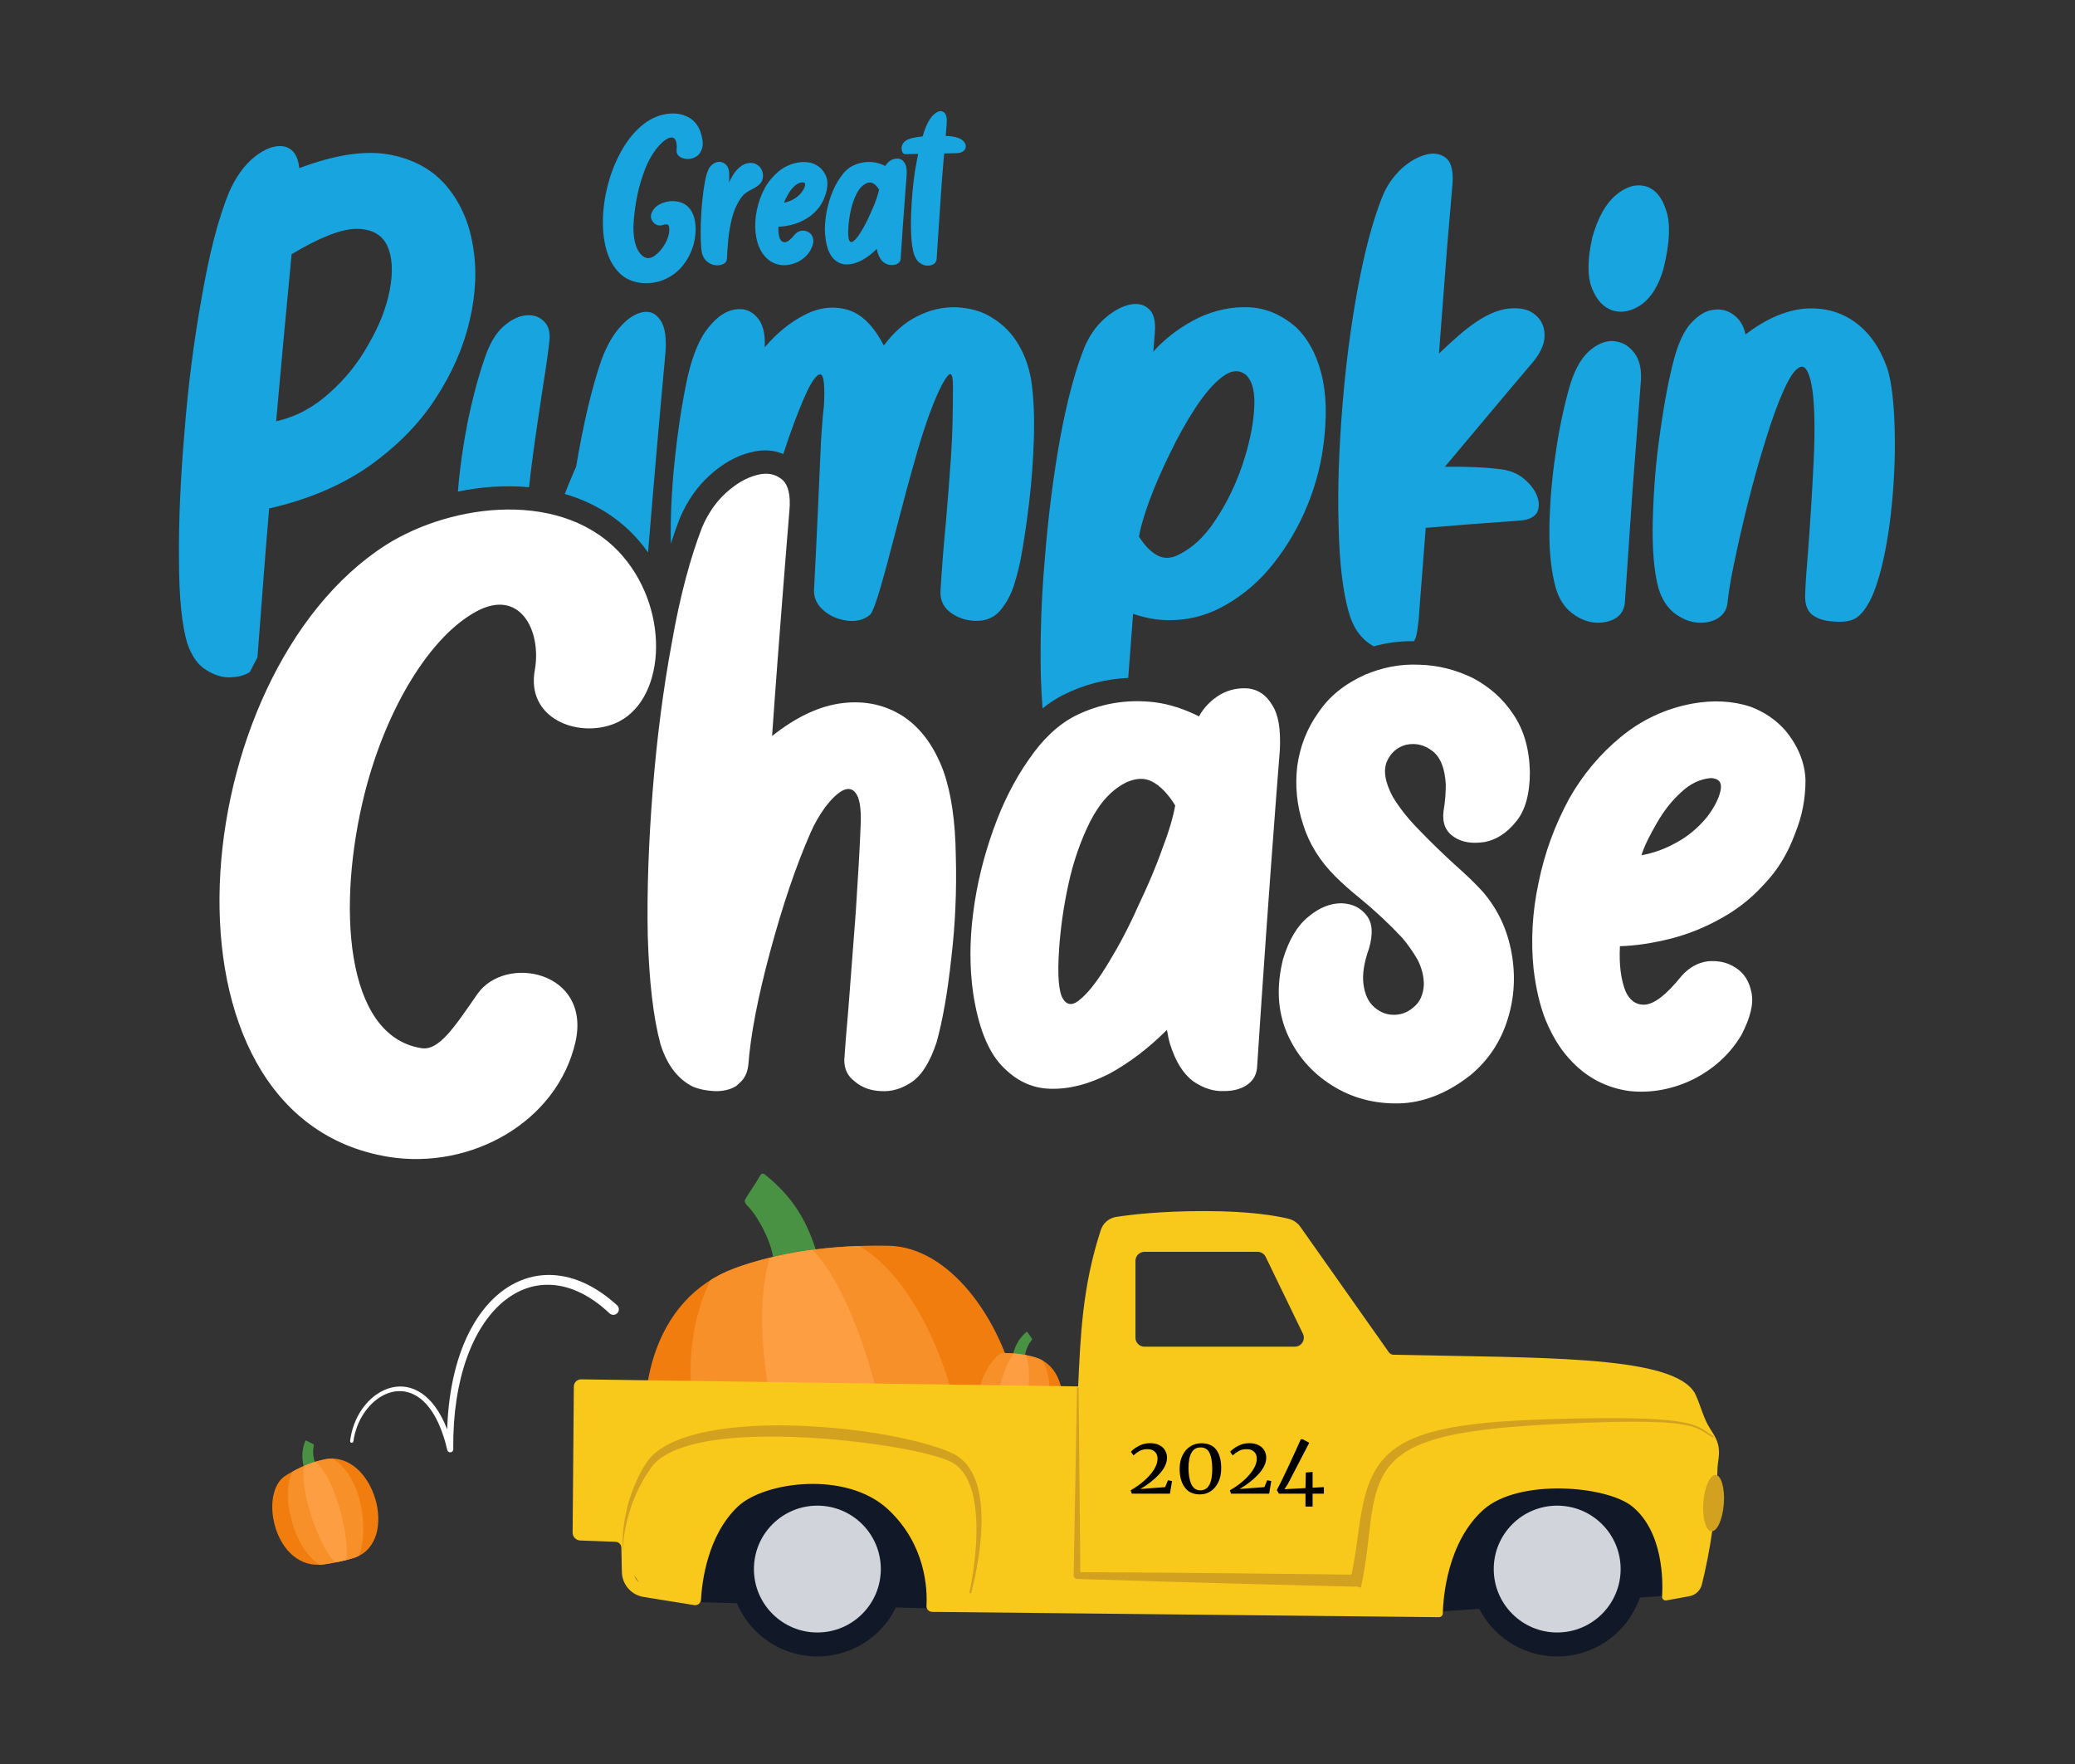 <?xml version="1.0" encoding="utf-8"?>
<svg xmlns="http://www.w3.org/2000/svg" xmlns:serif="http://www.serif.com/" xmlns:xlink="http://www.w3.org/1999/xlink" width="100%" height="100%" viewBox="0 0 2000 1700" version="1.1" style="fill-rule:evenodd;clip-rule:evenodd;stroke-linejoin:round;stroke-miterlimit:1.5;">
    <rect x="0" y="0" width="2000" height="1700" fill="#333333" stroke="none"/>
    <g transform="matrix(1,0,0,1,-2500,0)">
        <g id="gpc-logo-reversed" transform="matrix(1,0,0,1.133,2500,0)">
            <rect x="0" y="0" width="2000" height="1500" style="fill:none;"/>
            <g id="Truck" transform="matrix(1.445,0,0,1.445,-351.801,-340.272)">
                <g id="Pumpkin" transform="matrix(0.619,-0.167,0.189,0.546,343.385,865.445)">
                    <clipPath id="_clip1">
                        <path d="M1018.64,335.548L900.641,722.375L137.574,489.602L255.576,102.775L1018.64,335.548Z"/>
                    </clipPath>
                    <g clip-path="url(#_clip1)">
                        <g transform="matrix(0.975,-0.224,0.224,0.975,-118.234,213.163)">
                            <g id="Stem">
                                <path d="M662.889,331.125C664,320 622.231,339.221 614.031,319.108C629.034,310.686 631.681,265.033 626.745,247.443C625.022,241.302 627.485,240.678 630.051,239.202C634.748,236.5 646.287,231.196 652.367,227.379C657.302,224.281 657.98,227.27 659.397,231.059C670.841,261.665 673.374,290.622 662.889,331.125Z" style="fill:rgb(73,145,67);"/>
                            </g>
                        </g>
                        <g id="Main-Part" transform="matrix(1,0,0,1,50.945,60.207)">
                            <g transform="matrix(1,0,0,1,-120.462,-4)">
                                <path d="M563.99,696C387.563,675.66 404.234,325.543 586.569,315.395C631.254,312.908 687.063,320.585 745.219,339.761C860.987,377.932 868.366,675.945 683.68,694C657.804,696.53 595.39,699.62 563.99,696Z" style="fill:rgb(242,125,15);"/>
                            </g>
                            <g>
                                <clipPath id="_clip2">
                                    <path d="M443.529,692C267.101,671.66 283.772,321.543 466.108,311.395C510.792,308.908 566.602,316.585 624.757,335.761C740.525,373.932 747.904,671.945 563.218,690C537.342,692.53 474.928,695.62 443.529,692Z"/>
                                </clipPath>
                                <g clip-path="url(#_clip2)">
                                    <path d="M434,693.653C384.207,641.315 337.038,428.283 436,318.552C545.302,197.357 504,310.941 504,310.941L499.304,753C499.304,753 484.146,746.362 434,693.653Z" style="fill:rgb(248,144,41);"/>
                                    <g transform="matrix(1.275,0,-2.22045e-16,1,-137.27,2.27374e-13)">
                                        <path d="M557,693.653C494.11,764.322 499.304,749 499.304,749L526,292C526,292 550.278,296.675 572.218,324C628.443,394.026 625.525,616.651 557,693.653Z" style="fill:rgb(248,144,41);"/>
                                    </g>
                                    <path d="M480,693.653C454.285,657.318 435.92,413.331 504,310.941C565.125,219.01 529.893,310.941 529.893,310.941C529.893,310.941 527.887,284.315 544.832,311.235C591.782,385.821 565.239,635.885 517.519,697.024C475.757,750.532 494.809,714.578 480,693.653Z" style="fill:rgb(252,158,65);"/>
                                </g>
                            </g>
                        </g>
                    </g>
                </g>
                <g id="Pumpkin1" transform="matrix(-0.174,0.037,0.042,0.154,534.932,1018.09)">
                    <g transform="matrix(0.975,-0.224,0.224,0.975,-118.234,213.163)">
                        <g id="Stem1">
                            <path d="M662.889,331.125C664,320 622.231,339.221 614.031,319.108C629.034,310.686 631.681,265.033 626.745,247.443C625.022,241.302 627.485,240.678 630.051,239.202C634.748,236.5 646.287,231.196 652.367,227.379C657.302,224.281 657.98,227.27 659.397,231.059C670.841,261.665 673.374,290.622 662.889,331.125Z" style="fill:rgb(73,145,67);"/>
                        </g>
                    </g>
                    <g id="Main-Part1" transform="matrix(1,0,0,1,50.945,60.207)">
                        <g transform="matrix(1,0,0,1,-120.462,-4)">
                            <path d="M563.99,696C387.563,675.66 404.234,325.543 586.569,315.395C631.254,312.908 687.063,320.585 745.219,339.761C860.987,377.932 868.366,675.945 683.68,694C657.804,696.53 595.39,699.62 563.99,696Z" style="fill:rgb(242,125,15);"/>
                        </g>
                        <g>
                            <clipPath id="_clip3">
                                <path d="M443.529,692C267.101,671.66 283.772,321.543 466.108,311.395C510.792,308.908 566.602,316.585 624.757,335.761C740.525,373.932 747.904,671.945 563.218,690C537.342,692.53 474.928,695.62 443.529,692Z"/>
                            </clipPath>
                            <g clip-path="url(#_clip3)">
                                <path d="M434,693.653C384.207,641.315 337.038,428.283 436,318.552C545.302,197.357 504,310.941 504,310.941L499.304,753C499.304,753 484.146,746.362 434,693.653Z" style="fill:rgb(248,144,41);"/>
                                <g transform="matrix(1.275,0,-2.22045e-16,1,-137.27,2.27374e-13)">
                                    <path d="M557,693.653C494.11,764.322 499.304,749 499.304,749L526,292C526,292 550.278,296.675 572.218,324C628.443,394.026 625.525,616.651 557,693.653Z" style="fill:rgb(248,144,41);"/>
                                </g>
                                <path d="M480,693.653C454.285,657.318 435.92,413.331 504,310.941C565.125,219.01 529.893,310.941 529.893,310.941C529.893,310.941 527.887,284.315 544.832,311.235C591.782,385.821 565.239,635.885 517.519,697.024C475.757,750.532 494.809,714.578 480,693.653Z" style="fill:rgb(252,158,65);"/>
                            </g>
                        </g>
                    </g>
                </g>
                <g id="Pumpkin2" transform="matrix(-0.173,-0.039,-0.044,0.153,1040.12,997.908)">
                    <g transform="matrix(0.975,-0.224,0.224,0.975,-118.234,213.163)">
                        <g id="Stem2">
                            <path d="M662.889,331.125C664,320 622.231,339.221 614.031,319.108C629.034,310.686 631.681,265.033 626.745,247.443C625.022,241.302 627.485,240.678 630.051,239.202C634.748,236.5 646.287,231.196 652.367,227.379C657.302,224.281 657.98,227.27 659.397,231.059C670.841,261.665 673.374,290.622 662.889,331.125Z" style="fill:rgb(73,145,67);"/>
                        </g>
                    </g>
                    <g id="Main-Part2" transform="matrix(1,0,0,1,50.945,60.207)">
                        <g transform="matrix(1,0,0,1,-120.462,-4)">
                            <path d="M563.99,696C387.563,675.66 404.234,325.543 586.569,315.395C631.254,312.908 687.063,320.585 745.219,339.761C860.987,377.932 868.366,675.945 683.68,694C657.804,696.53 595.39,699.62 563.99,696Z" style="fill:rgb(242,125,15);"/>
                        </g>
                        <g>
                            <clipPath id="_clip4">
                                <path d="M443.529,692C267.101,671.66 283.772,321.543 466.108,311.395C510.792,308.908 566.602,316.585 624.757,335.761C740.525,373.932 747.904,671.945 563.218,690C537.342,692.53 474.928,695.62 443.529,692Z"/>
                            </clipPath>
                            <g clip-path="url(#_clip4)">
                                <path d="M434,693.653C384.207,641.315 337.038,428.283 436,318.552C545.302,197.357 504,310.941 504,310.941L499.304,753C499.304,753 484.146,746.362 434,693.653Z" style="fill:rgb(248,144,41);"/>
                                <g transform="matrix(1.275,0,-2.22045e-16,1,-137.27,2.27374e-13)">
                                    <path d="M557,693.653C494.11,764.322 499.304,749 499.304,749L526,292C526,292 550.278,296.675 572.218,324C628.443,394.026 625.525,616.651 557,693.653Z" style="fill:rgb(248,144,41);"/>
                                </g>
                                <path d="M480,693.653C454.285,657.318 435.92,413.331 504,310.941C565.125,219.01 529.893,310.941 529.893,310.941C529.893,310.941 527.887,284.315 544.832,311.235C591.782,385.821 565.239,635.885 517.519,697.024C475.757,750.532 494.809,714.578 480,693.653Z" style="fill:rgb(252,158,65);"/>
                            </g>
                        </g>
                    </g>
                </g>
                <g id="Wheel-Wells" transform="matrix(-1,0,0,1,2007.55,6.944)">
                    <g transform="matrix(1,0,0,0.882,0,-44.187)">
                        <path d="M1139.76,1382.76L1306.93,1378.26L1289.33,1291.77L1176.1,1284.26L1133.48,1306.08L1139.76,1382.76Z" style="fill:rgb(17,24,39);"/>
                    </g>
                    <g transform="matrix(1,0,0,0.882,0,-44.187)">
                        <path d="M647.284,1373.81L806.577,1384.94L824.936,1326.44L740.729,1275.22L662.245,1285.73L647.284,1373.81Z" style="fill:rgb(17,24,39);"/>
                    </g>
                </g>
                <g id="Wheels" transform="matrix(-1,0,0,1,2007.55,6.944)">
                    <g transform="matrix(1,0,0,0.882,0,-44.187)">
                        <circle cx="725.402" cy="1356.4" r="50.323" style="fill:rgb(209,213,219);stroke:rgb(17,24,39);stroke-width:16px;"/>
                    </g>
                    <g transform="matrix(1,0,0,0.882,493.478,-44.187)">
                        <circle cx="725.402" cy="1356.4" r="50.323" style="fill:rgb(209,213,219);stroke:rgb(17,24,39);stroke-width:16px;"/>
                    </g>
                </g>
                <g id="Body" transform="matrix(-1,0,0,0.882,2007.55,-37.243)">
                    <path d="M641.021,1233.51L676.006,1225.28L738.779,1219.67L804.438,1216.63L841.144,1214.99C842.196,1214.94 843.172,1214.43 843.808,1213.59L864.996,1185.66C865.058,1185.58 865.117,1185.49 865.172,1185.4L900.541,1129.17L913.644,1124.76L957.745,1121.03L1008,1124.25L1024.42,1127.69L1029.72,1144.15L1038.67,1195.64L1041.76,1234.62C1041.9,1236.47 1043.45,1237.89 1045.3,1237.88L1375.6,1236.44C1375.6,1236.44 1378.53,1332.92 1378.53,1332.92L1350.88,1334.98C1349.22,1335.11 1347.87,1336.37 1347.63,1338.02L1345.34,1354.19L1334.83,1370.03L1302.69,1374.93L1298.08,1349.89L1289.91,1327.24C1289.78,1326.8 1289.57,1326.4 1289.29,1326.04L1275.01,1307.93C1274.83,1307.69 1264.47,1302.08 1252.57,1298.73C1237.28,1294.42 1223.21,1294.06 1223.21,1294.06C1223.11,1294.06 1207.08,1293.59 1193.83,1297.92C1188.46,1299.67 1176.56,1303.91 1168.56,1312.91C1158.02,1324.76 1150.23,1339.53 1150.22,1339.57L1141.39,1372.32C1141.39,1372.41 1141.39,1372.5 1141.39,1372.6L1141.56,1378.02L806.19,1384.94C806.19,1384.94 802.881,1361.14 802.881,1361.14C802.851,1360.92 802.802,1360.71 802.734,1360.51L795.806,1339.67C795.728,1339.43 795.625,1339.21 795.5,1338.99L785.017,1321.13C784.771,1320.71 784.441,1320.35 784.049,1320.06L770.058,1309.85C769.665,1309.57 769.216,1309.36 768.741,1309.26L744.448,1301.27C738.355,1298.36 708.737,1300.5 708.51,1300.55L681.964,1308.5C681.548,1308.58 681.15,1308.74 680.788,1308.96L665.851,1318.16C665.326,1318.49 664.895,1318.94 664.599,1319.48L657.014,1333.37C656.837,1333.69 656.712,1334.04 656.643,1334.4L651.955,1358.97C651.914,1359.19 651.893,1359.41 651.892,1359.63L651.875,1372.7C651.875,1372.7 636.126,1369.97 636.126,1369.97C634.053,1369.61 632.371,1368.09 631.8,1366.07L624.476,1340.11L621.176,1318.1L621.176,1289.32L624.468,1265.08L633.718,1238.73L641.021,1233.51ZM1000.71,1144.68L925.236,1144.68C922.936,1144.68 920.838,1146 919.836,1148.07L894.997,1199.36C894.097,1201.22 894.216,1203.41 895.313,1205.17C896.411,1206.92 898.331,1207.98 900.397,1207.98L1000.71,1207.98C1002.3,1207.98 1003.83,1207.35 1004.96,1206.22C1006.08,1205.1 1006.71,1203.57 1006.71,1201.98L1006.71,1150.68C1006.71,1149.09 1006.08,1147.57 1004.96,1146.44C1003.83,1145.32 1002.3,1144.68 1000.71,1144.68Z" style="fill:rgb(248,200,27);"/>
                </g>
                <g id="Outline" transform="matrix(-1,0,0,0.882,2007.55,-37.243)">
                    <path d="M655.432,1374.75C654.812,1364.52 654.594,1331.88 675.08,1314.82C692.055,1300.67 751.125,1295.79 774.591,1316.8C798.806,1338.48 801.443,1375.79 801.702,1385.94C801.708,1386.63 801.989,1387.29 802.483,1387.78C802.977,1388.26 803.644,1388.53 804.336,1388.52C833.898,1388.21 1105.28,1385.37 1142.31,1384.98C1143.38,1384.96 1144.39,1384.51 1145.11,1383.73C1145.83,1382.94 1146.19,1381.89 1146.11,1380.83C1145.5,1370.07 1146.43,1340.26 1171.65,1316.64C1199.5,1290.56 1254.36,1298.05 1271.86,1314.62C1292.27,1333.96 1295.87,1365.27 1296.5,1376.76C1296.54,1377.88 1297.06,1378.92 1297.93,1379.63C1298.79,1380.34 1299.92,1380.64 1301.02,1380.46L1334.85,1375C1343.03,1373.67 1349.1,1366.7 1349.28,1358.41L1349.63,1342.12C1349.68,1340 1351.37,1338.28 1353.5,1338.2L1377.07,1337.34C1379.91,1337.23 1382.16,1334.88 1382.13,1332.04L1381.33,1234.58C1381.32,1233.29 1380.79,1232.06 1379.87,1231.16C1378.95,1230.25 1377.7,1229.76 1376.41,1229.78L1044.93,1234.5C1043.39,1201.72 1042.27,1168.03 1029.79,1130.04C1028.33,1125.63 1024.61,1122.35 1020.05,1121.45C1010.09,1119.88 990.017,1117.48 960.479,1117.48C930.017,1117.48 912.403,1120.69 904.493,1122.64C901.33,1123.44 898.559,1125.35 896.679,1128.02C885.679,1143.62 845.037,1201.28 837.693,1211.7C836.975,1212.72 835.816,1213.34 834.57,1213.37C737.735,1215.49 654.026,1213.79 635.326,1236.5C631.729,1240.87 629.663,1249.98 626.028,1257.91C623.217,1264.05 618.464,1268.48 617.633,1275.78C616.998,1281.36 618.451,1284.76 618.544,1290.77C618.928,1315.5 623.407,1344.9 628.932,1366.86C629.967,1370.8 633.189,1373.78 637.196,1374.52C642.154,1375.42 648.748,1376.63 652.575,1377.32C653.316,1377.46 654.077,1377.24 654.637,1376.74C655.196,1376.24 655.49,1375.5 655.432,1374.75ZM1374.11,1329.44L1353.2,1330.21L1350.89,1330.52L1348.73,1331.25L1346.78,1332.35L1345.09,1333.78L1343.68,1335.5L1342.61,1337.46L1341.91,1339.64L1341.63,1341.95L1341.28,1358.24C1341.18,1362.67 1337.94,1366.39 1333.57,1367.1L1304.15,1371.85C1302.75,1357.01 1297.3,1327.7 1277.36,1308.81C1267.59,1299.57 1247.55,1292.4 1225.92,1291.64C1204.43,1290.88 1181.62,1296.35 1166.19,1310.8C1141.33,1334.08 1137.95,1362.83 1138,1377.02C1090.41,1377.53 855.346,1379.99 809.428,1380.47C808.289,1365.11 802.996,1331.49 779.927,1310.84C766.93,1299.2 744.214,1294.22 722.255,1294.63C700.29,1295.03 679.364,1300.83 669.96,1308.67C650.707,1324.71 647.424,1352.94 647.283,1368.23C644.38,1367.7 641.275,1367.13 638.634,1366.65C637.692,1366.47 636.932,1365.78 636.676,1364.85C631.29,1343.42 626.917,1314.76 626.543,1290.65C626.456,1285.04 624.99,1281.88 625.582,1276.68C625.933,1273.6 627.441,1271.3 628.89,1268.98C630.437,1266.49 632.032,1264.01 633.301,1261.24C635.201,1257.09 636.704,1252.65 638.188,1248.66C639.25,1245.81 640.158,1243.22 641.502,1241.59C643.787,1238.81 647.447,1236.67 652.112,1234.76C660.756,1231.22 672.498,1228.84 686.629,1227.1C723.87,1222.5 776.959,1222.63 834.745,1221.37L837.518,1220.98L840.09,1219.97L842.361,1218.4L844.232,1216.31C851.576,1205.89 892.218,1148.23 903.218,1132.63C903.994,1131.53 905.136,1130.74 906.459,1130.39C914.123,1128.51 931.128,1125.48 960.479,1125.48C989.218,1125.48 1008.81,1127.79 1018.62,1129.33C1020.3,1129.7 1021.65,1130.92 1022.2,1132.55C1034.41,1169.76 1035.43,1202.77 1036.94,1234.88C1037.15,1239.19 1040.73,1242.56 1045.05,1242.5L1373.35,1237.82L1374.11,1329.44Z" style="fill:rgb(248,200,27);"/>
                </g>
                <g id="Darker-Strokes" transform="matrix(-1,0,0,1,2007.55,6.944)">
                    <g transform="matrix(1,0,0,0.882,0,-44.187)">
                        <path d="M860.018,1360.17L860.169,1368.17C920.015,1366.62 949.832,1366 1037.83,1363.23C1040.48,1363.14 1043.13,1363.07 1045.79,1362.97C1046.8,1362.93 1047.96,1362.06 1047.93,1360.67C1047.18,1318.84 1046.4,1277.01 1045.65,1235.19L1044.64,1235.19L1043.49,1358.48C991.944,1358.81 991.947,1358.72 943.137,1359.22L860.018,1360.17Z" style="fill:rgb(209,161,31);"/>
                    </g>
                    <g transform="matrix(1,0,0,0.882,0,-44.187)">
                        <path d="M620.943,1267.84L621.409,1268.67C628.425,1264.74 630.233,1261.44 644.007,1259.54C659.392,1257.41 687.39,1257.54 733.954,1260.05C824.623,1264.92 841.619,1279.31 848.387,1314.94C851.128,1329.38 851.085,1340.82 854.915,1361.64C855.621,1365.48 856.219,1368.18 856.344,1368.75L864.125,1366.89C860.313,1351.35 858.131,1332.5 857.729,1329.57C852.529,1291.78 844.016,1271.32 797.614,1262.27C775.881,1258.04 748.482,1256.62 711.39,1255.91C632.194,1254.4 632.533,1260.68 622.061,1267.17C621.647,1267.43 621.647,1267.42 620.943,1267.84Z" style="fill:rgb(209,161,31);"/>
                    </g>
                    <g transform="matrix(1,0,0,0.882,0,-44.187)">
                        <path d="M1116.38,1372.64L1117.52,1372.35C1113.73,1354.91 1106.78,1308.83 1123.01,1290.14C1126.7,1285.89 1130.65,1284.25 1135.15,1282.66C1149.56,1277.6 1174.61,1273.44 1195.41,1271.21C1195.93,1271.15 1225.81,1267.35 1257.8,1268.06C1275.49,1268.46 1305.06,1270.42 1321.77,1281.25C1327.12,1284.72 1329.27,1287.86 1331.84,1291.77C1333.08,1293.67 1344.65,1310.25 1347.99,1335.57C1348.76,1341.41 1348.73,1345.1 1348.73,1345.33C1348.96,1342.16 1349.85,1324.79 1342.39,1304.52C1338.67,1294.42 1333.83,1286.31 1331.24,1283.15C1324.96,1275.5 1314.62,1270.52 1302.6,1267.1C1291.88,1264.05 1266.05,1258.52 1221.55,1261.21C1204.65,1262.23 1193.11,1263.81 1190.65,1264.14C1154.45,1269.09 1132.67,1276.41 1125.77,1280.82C1119.52,1284.82 1106.18,1296.28 1110.07,1337.85C1111.17,1349.66 1113.76,1363.03 1116.38,1372.64Z" style="fill:rgb(209,161,31);"/>
                    </g>
                </g>
                <g id="Front-Light" transform="matrix(-2.399,-0.16,-0.073,0.847,2945.71,133.226)">
                    <ellipse cx="610.98" cy="1280.78" rx="2.842" ry="19.555" style="fill:rgb(209,161,31);"/>
                </g>
                <g transform="matrix(1,0,0,0.882,163.794,-30.644)">
                    <path d="M833.819,1296.37C837.09,1294.52 840.095,1292.4 842.833,1290C845.57,1287.6 847.748,1285.12 849.366,1282.56C850.984,1280 851.793,1277.58 851.793,1275.3C851.793,1273.35 851.206,1271.79 850.033,1270.64C848.859,1269.48 847.188,1268.9 845.019,1268.9C842.993,1268.9 841.25,1269.3 839.793,1270.1C838.335,1270.9 836.984,1271.89 835.739,1273.06L834.033,1270.66C835.277,1269.21 837.055,1267.88 839.366,1266.69C841.677,1265.5 844.148,1264.9 846.779,1264.9C849.268,1264.9 851.366,1265.36 853.073,1266.26C854.779,1267.17 856.042,1268.35 856.859,1269.81C857.677,1271.27 858.086,1272.87 858.086,1274.61C858.086,1278.13 856.397,1281.75 853.019,1285.46C849.642,1289.18 845.41,1292.51 840.326,1295.46L856.859,1294.24L858.726,1289.65L861.446,1290.18L860.059,1298.61L834.619,1298.61L833.819,1296.37Z" style="fill-rule:nonzero;"/>
                    <path d="M880.113,1299.09C875.562,1299.09 872.157,1297.52 869.899,1294.37C867.642,1291.22 866.513,1287.16 866.513,1282.18C866.513,1278.7 867.153,1275.65 868.433,1273.04C869.713,1270.42 871.455,1268.42 873.659,1267.04C875.864,1265.65 878.282,1264.96 880.913,1264.96C885.535,1264.96 888.913,1266.44 891.046,1269.41C893.179,1272.38 894.246,1276.44 894.246,1281.6C894.246,1285.05 893.633,1288.1 892.406,1290.74C891.179,1293.39 889.49,1295.45 887.339,1296.9C885.188,1298.36 882.779,1299.09 880.113,1299.09ZM880.326,1296.37C885.624,1296.37 888.273,1291.62 888.273,1282.13C888.273,1277.51 887.677,1273.95 886.486,1271.46C885.295,1268.98 883.295,1267.73 880.486,1267.73C877.748,1267.73 875.722,1268.91 874.406,1271.28C873.09,1273.64 872.433,1277.03 872.433,1281.44C872.433,1285.95 873.064,1289.57 874.326,1292.29C875.588,1295.01 877.588,1296.37 880.326,1296.37Z" style="fill-rule:nonzero;"/>
                    <path d="M900.006,1296.37C903.277,1294.52 906.282,1292.4 909.019,1290C911.757,1287.6 913.935,1285.12 915.553,1282.56C917.17,1280 917.979,1277.58 917.979,1275.3C917.979,1273.35 917.393,1271.79 916.219,1270.64C915.046,1269.48 913.375,1268.9 911.206,1268.9C909.179,1268.9 907.437,1269.3 905.979,1270.1C904.522,1270.9 903.17,1271.89 901.926,1273.06L900.219,1270.66C901.464,1269.21 903.242,1267.88 905.553,1266.69C907.864,1265.5 910.335,1264.9 912.966,1264.9C915.455,1264.9 917.553,1265.36 919.259,1266.26C920.966,1267.17 922.228,1268.35 923.046,1269.81C923.864,1271.27 924.273,1272.87 924.273,1274.61C924.273,1278.13 922.584,1281.75 919.206,1285.46C915.828,1289.18 911.597,1292.51 906.513,1295.46L923.046,1294.24L924.913,1289.65L927.633,1290.18L926.246,1298.61L900.806,1298.61L900.006,1296.37Z" style="fill-rule:nonzero;"/>
                    <path d="M950.459,1298.61L932.753,1298.61L931.366,1296.21C933.464,1292.23 936.042,1286.96 939.099,1280.4C942.157,1273.84 944.895,1267.82 947.313,1262.34L948.699,1262.34L952.966,1264.64L938.566,1292.37L936.433,1295.62L950.459,1294.88L950.673,1284.48L955.206,1284.1L955.206,1294.61L962.726,1294.24L962.726,1298.61L955.206,1298.61L955.206,1307.2L950.459,1307.2L950.459,1298.61Z" style="fill-rule:nonzero;"/>
                </g>
                <g id="Bounce" transform="matrix(0.692,0,0,0.611,237.891,235.449)">
                    <path d="M439.085,1377.11C439.905,1350.52 444.887,1303.39 469.838,1267.5C501.874,1221.42 554.244,1213.55 602.405,1257.13C603.428,1258.06 603.521,1258.01 604.095,1259.27C604.228,1259.56 604.996,1261.25 604.246,1263.28C603.471,1265.39 601.734,1266.18 601.433,1266.32C599.458,1267.21 597.718,1266.58 597.417,1266.47C596.14,1266 596.182,1265.91 595.189,1264.98C523.099,1197.45 443.737,1261.33 444.947,1395.44C444.949,1395.67 445.203,1397.41 443.976,1398.51C442.525,1399.8 439.851,1399.43 439.17,1397.01C438.453,1394.46 432.712,1365.06 415.917,1349.74C391.854,1327.79 361.164,1347.02 351.35,1377.11C349.243,1383.56 348.73,1388.64 348.692,1388.7C348.491,1389.05 348.405,1389.5 348.086,1389.75C348.073,1389.76 346.909,1390.08 346.902,1390.07C346.552,1389.87 346.103,1389.78 345.857,1389.46C345.61,1389.15 345.587,1388.7 345.533,1388.3C345.5,1388.06 345.939,1385.4 345.981,1385.15C354.106,1336.05 412.332,1308.05 439.085,1377.11Z" style="fill:white;"/>
                </g>
            </g>
            <g id="Text" transform="matrix(1.445,0,0,1.445,-445.208,-321.144)">
                <g transform="matrix(1.462,0,0,1.29,-589.581,25.487)">
                    <path d="M907.692,281.73C911.495,281.895 914.913,281.179 917.944,279.691C920.975,278.258 923.511,276.218 925.605,273.628C927.645,271.037 929.188,268.171 930.18,264.974C930.786,263.101 931.172,261.006 931.337,258.691C931.503,256.376 931.337,254.172 930.786,252.022C930.235,249.873 929.188,248.054 927.7,246.676C926.156,245.243 924.007,244.416 921.251,244.306C919.046,244.251 917.007,244.692 915.133,245.684C913.259,246.621 911.991,247.999 911.275,249.762C910.889,250.81 910.889,251.857 911.33,252.794C911.716,253.731 912.377,254.447 913.259,254.943C914.141,255.439 915.133,255.55 916.125,255.274C917.448,254.833 918.275,254.778 918.771,255.109C919.212,255.439 919.432,256.266 919.377,257.479C919.322,259.463 918.661,261.612 917.393,263.872C916.07,266.132 914.527,267.896 912.708,269.218C910.889,270.486 909.236,270.651 907.748,269.715C906.259,268.778 905.047,267.124 904.165,264.644C903.338,262.219 902.952,259.242 903.007,255.88C903.118,252.628 903.504,248.936 904.22,244.692C904.937,240.448 905.984,236.204 907.472,232.015C908.905,227.771 910.779,224.078 913.094,220.936C914.196,219.448 915.354,218.236 916.511,217.188C917.724,216.196 918.826,215.535 919.818,215.314C920.81,215.094 921.582,215.425 922.133,216.307C922.684,217.188 922.905,218.842 922.684,221.212C922.629,222.369 923.125,223.306 924.117,224.023C925.164,224.684 926.377,225.07 927.81,225.07C929.243,225.07 930.566,224.684 931.833,223.858C933.101,223.031 933.928,221.708 934.424,219.889C934.865,218.07 934.589,215.645 933.597,212.669C932.55,209.748 930.786,207.598 928.361,206.165C925.881,204.787 923.07,204.126 919.818,204.346C915.409,204.677 911.33,206.275 907.692,209.141C904,212.007 900.858,215.7 898.157,220.275C895.512,224.795 893.362,229.755 891.819,235.156C890.276,240.503 889.394,245.904 889.118,251.25C888.898,256.597 889.339,261.557 890.551,266.077C891.764,270.596 893.748,274.234 896.614,277.1C899.425,279.911 903.118,281.454 907.692,281.73Z" style="fill:rgb(24,164,223);fill-rule:nonzero;"/>
                    <path d="M954.486,227.165C953.108,227.55 951.786,228.432 950.408,229.81C949.085,231.188 947.817,233.172 946.66,235.763L946.715,233.062C946.825,230.637 946.384,228.928 945.337,227.771C944.235,226.668 942.967,226.228 941.479,226.448C939.991,226.668 938.668,227.605 937.566,229.204C936.739,230.637 935.967,233.117 935.416,236.7C934.81,240.282 934.369,244.251 934.038,248.55C933.763,252.904 933.652,256.872 933.707,260.51C933.763,264.203 933.983,266.793 934.369,268.392C934.92,270.045 935.747,271.313 936.959,272.14C938.117,273.021 939.329,273.462 940.652,273.573C941.975,273.683 943.132,273.462 944.069,272.966C945.061,272.47 945.557,271.699 945.668,270.651C945.778,267.951 945.998,264.974 946.274,261.833C946.605,258.636 947.156,255.494 947.872,252.408C948.644,249.266 949.746,246.566 951.234,244.14C952.171,242.597 953.108,241.495 953.935,240.833C954.762,240.172 955.699,239.566 956.746,239.07C957.518,238.684 958.344,238.243 959.281,237.637C960.715,236.7 961.596,235.597 961.927,234.219C962.258,232.842 962.203,231.574 961.651,230.306C961.1,229.039 960.218,228.046 958.951,227.44C957.738,226.779 956.195,226.668 954.486,227.165Z" style="fill:rgb(24,164,223);fill-rule:nonzero;"/>
                    <path d="M980.942,252.849C983.037,251.747 984.856,250.369 986.454,248.605C988.107,246.896 989.375,244.857 990.257,242.432C991.139,240.282 991.525,238.133 991.525,235.983C991.47,233.889 990.643,231.849 989.1,229.975C987.942,228.653 986.509,227.716 984.911,227.109C982.761,226.393 980.391,226.283 977.911,226.724C974.604,227.33 971.738,228.708 969.258,230.747C966.777,232.786 964.683,235.267 963.029,238.188C961.321,241.329 960.053,244.747 959.337,248.329C958.565,251.912 958.4,255.384 958.73,258.691C959.006,261.061 959.502,263.211 960.218,264.974C960.99,266.793 961.872,268.281 962.974,269.494C965.014,271.809 967.494,273.077 970.305,273.462C972.95,273.738 975.541,273.242 978.021,272.029C980.501,270.762 982.43,268.998 983.808,266.683C984.856,264.644 985.296,262.99 985.021,261.612C984.745,260.234 984.139,259.242 983.092,258.581C982.1,257.92 980.942,257.699 979.73,257.809C978.517,257.975 977.47,258.581 976.588,259.573C974.714,261.888 973.226,263.045 972.013,263.045C971.021,263.045 970.305,262.494 969.809,261.392C969.258,259.959 969.037,258.195 969.147,255.99C971.132,255.935 973.116,255.605 975.155,255.109C977.139,254.613 979.123,253.841 980.942,252.849ZM980.116,235.708C981.108,235.763 981.493,236.259 981.273,237.251C981.052,238.243 980.501,239.29 979.619,240.448C978.517,241.77 977.249,242.818 975.872,243.534C974.604,244.251 973.226,244.747 971.738,245.022C972.124,243.81 972.785,242.542 973.612,241.109C974.439,239.676 975.375,238.463 976.533,237.416C977.635,236.369 978.848,235.818 980.116,235.708Z" style="fill:rgb(24,164,223);fill-rule:nonzero;"/>
                    <path d="M1017.93,228.267C1016.16,227.385 1014.34,226.779 1012.52,226.558C1009.16,226.172 1005.97,226.724 1002.99,228.212C1000.95,229.259 999.076,231.023 997.422,233.448C995.713,235.873 994.28,238.684 993.123,241.936C991.966,245.188 991.139,248.495 990.698,251.967C990.257,255.384 990.257,258.636 990.698,261.667C991.304,265.691 992.462,268.612 994.115,270.376C995.824,272.195 997.753,273.132 1000.01,273.187C1002.33,273.242 1004.64,272.636 1007.12,271.368C1009.55,270.045 1011.86,268.281 1014.07,266.077C1014.18,266.738 1014.29,267.344 1014.45,267.841C1015.12,269.935 1016.05,271.423 1017.26,272.305C1018.48,273.132 1019.69,273.518 1020.96,273.462C1022,273.462 1022.89,273.242 1023.6,272.801C1024.37,272.305 1024.82,271.644 1024.92,270.707C1025.64,259.683 1026.41,248.77 1027.24,237.912C1027.4,236.038 1027.52,234.164 1027.68,232.29C1027.79,229.81 1027.52,228.046 1026.74,226.889C1026.03,225.676 1025.09,225.07 1023.93,224.905C1022.78,224.795 1021.62,225.015 1020.52,225.621C1019.41,226.283 1018.53,227.165 1017.93,228.267ZM1001.06,256.321C1001.23,253.951 1001.56,251.416 1002.16,248.605C1002.77,245.794 1003.65,243.259 1004.81,240.944C1005.97,238.684 1007.4,237.086 1009.22,236.204C1010.37,235.708 1011.37,235.652 1012.3,236.149C1013.24,236.645 1014.18,237.582 1015.06,239.015C1014.84,240.282 1014.34,242.046 1013.52,244.196C1012.75,246.4 1011.75,248.715 1010.6,251.14C1009.49,253.62 1008.34,255.825 1007.12,257.809C1005.91,259.849 1004.81,261.337 1003.82,262.219C1002.82,263.156 1002.11,263.211 1001.56,262.384C1001,261.557 1000.84,259.518 1001.06,256.321Z" style="fill:rgb(24,164,223);fill-rule:nonzero;"/>
                    <path d="M1037.49,208.204C1036.56,209.968 1035.73,212.118 1034.96,214.763C1032.15,215.039 1029.94,215.48 1028.4,216.086C1027.18,216.637 1026.36,217.299 1025.92,218.125C1025.48,218.952 1025.26,219.724 1025.37,220.551C1025.42,221.157 1025.59,221.708 1025.86,222.204C1026.19,222.645 1026.58,222.865 1027.13,222.865L1032.92,222.755C1031.87,227.881 1031.15,232.235 1030.77,235.763C1030.05,242.211 1029.66,248.384 1029.61,254.227C1029.56,260.124 1030,264.754 1030.88,268.116C1031.54,270.211 1032.48,271.699 1033.69,272.525C1034.9,273.407 1036.17,273.793 1037.38,273.738C1038.48,273.738 1039.37,273.462 1040.14,272.911C1040.85,272.415 1041.3,271.644 1041.35,270.596C1041.74,264.754 1042.07,259.738 1042.34,255.605C1042.73,249.432 1043.11,244.03 1043.44,239.235C1043.78,234.44 1044.22,228.873 1044.77,222.535L1050.5,222.425C1051.93,222.369 1053.04,221.984 1053.75,221.322C1054.41,220.661 1054.74,219.889 1054.63,218.952C1054.52,218.015 1053.97,217.188 1052.98,216.417C1051.99,215.645 1050.5,215.094 1048.57,214.818C1047.63,214.708 1046.59,214.598 1045.48,214.543L1045.92,209.197C1046.14,206.551 1045.76,204.787 1044.88,203.96C1043.94,203.079 1042.78,203.024 1041.4,203.795C1040.03,204.567 1038.7,206 1037.49,208.204Z" style="fill:rgb(24,164,223);fill-rule:nonzero;"/>
                </g>
                <g id="Pumpkin-Text" transform="matrix(2.797,0,0,2.468,-1550.08,-449.167)">
                    <path d="M723.983,432.275C723.895,432.339 723.803,432.401 723.709,432.462C722.568,433.164 721.164,433.515 719.409,433.603C717.39,433.69 715.459,433.076 713.529,431.847C711.598,430.707 710.106,428.6 709.053,425.617C707.737,421.316 707.035,414.647 707.035,405.432C706.947,396.305 707.386,386.125 708.351,374.98C709.229,363.747 710.633,353.04 712.476,342.86C714.231,332.68 716.337,324.431 718.882,318.112C720.549,314.251 722.656,311.355 725.113,309.424C727.658,307.406 730.027,306.616 732.046,306.967C734.152,307.406 735.381,309.073 735.732,312.145C743.893,309.073 750.826,307.932 756.618,308.81C762.41,309.775 766.974,312.145 770.396,315.918C773.819,319.78 776.101,324.606 777.066,330.311C778.119,335.927 777.856,342.07 776.364,348.477C774.872,354.883 772.152,361.114 768.115,367.257C764.166,373.312 758.812,378.666 752.23,383.317C745.648,387.88 737.75,391.215 728.536,393.321C727.578,404.555 726.706,416.393 725.75,428.837C725.143,429.969 724.554,431.115 723.983,432.275ZM733.889,332.68C732.572,346.37 731.344,359.71 730.203,372.523C734.942,371.469 739.154,369.188 742.928,365.765C746.702,362.43 749.861,358.481 752.318,354.005C754.863,349.618 756.531,345.317 757.32,341.105C758.11,336.893 757.935,333.382 756.706,330.662C755.39,327.941 752.932,326.625 749.247,326.625C745.561,326.713 740.471,328.731 733.889,332.68Z" style="fill:rgb(24,164,223);"/>
                    <g transform="matrix(0.282,0,0,0.282,629.361,269.266)">
                        <path d="M511.319,425.631C512.783,406.396 515.674,386.693 519.553,366.745C524.217,344.359 529.502,324.772 535.72,307.983C539.762,297.723 544.737,289.95 550.955,284.976C556.862,280.001 562.769,277.203 568.677,276.581C574.584,275.96 579.558,277.514 583.289,280.934C587.331,284.354 589.197,289.329 588.886,296.169C588.264,303.009 586.398,317.31 582.978,338.452C580.18,357.106 577.071,377.315 574.273,398.457C573.192,406.747 572.25,414.573 571.465,421.952C551.63,420.081 531.107,421.556 511.319,425.631ZM601.68,427.644C602.51,425.553 603.324,423.492 604.12,421.464C607.54,413.381 609.716,407.784 611.271,404.675C617.489,367.677 624.64,337.519 632.724,314.201C637.387,301.765 642.984,292.127 649.513,285.287C655.731,278.447 662.26,274.716 668.167,273.783C674.385,272.85 679.049,275.338 682.78,280.934C686.511,286.53 687.754,295.858 686.821,308.294C681.388,366.831 676.543,423.209 672.13,477.117C669.698,473.667 667.083,470.309 664.283,467.064L664.275,467.055C647.251,447.35 625.554,434.595 601.68,427.644Z" style="fill:rgb(24,164,223);"/>
                    </g>
                    <g transform="matrix(0.282,0,0,0.282,629.361,269.266)">
                        <path d="M691.397,469.71C690.97,448.319 691.948,424.983 694.594,399.701C697.392,372.963 701.123,349.023 705.787,327.57C710.14,309.538 715.736,295.858 723.198,286.841C730.348,277.825 737.81,272.85 745.583,271.607C753.045,270.363 759.263,272.54 764.237,278.136C769.212,283.732 771.388,292.127 770.766,303.319L770.766,303.63C781.026,291.505 792.53,282.178 804.966,275.96C817.092,269.741 829.217,268.498 841.032,271.918C852.535,275.338 862.795,285.287 871.5,302.076C879.584,291.194 888.911,282.8 899.482,277.514C910.364,271.918 921.246,269.431 932.749,269.741C944.564,270.363 955.135,273.161 963.84,279.069C972.856,284.665 980.007,292.127 985.293,301.143C990.889,310.47 994.309,320.73 996.174,331.612C998.351,346.846 998.972,363.325 998.351,381.668C997.729,400.012 996.485,417.733 994.309,435.455C992.132,453.177 989.956,468.411 987.469,481.469C986.225,488.309 984.36,495.771 981.873,503.855C979.385,511.938 975.654,519.089 970.68,525.307C966.016,531.215 959.487,534.634 951.404,534.945C943.009,535.256 935.547,533.08 929.018,528.727C922.489,524.375 919.069,518.156 919.38,510.073C920.624,489.553 922.178,469.966 924.044,451C925.598,432.346 927.153,413.381 928.396,394.726C929.64,376.072 929.951,356.485 929.951,336.276C929.951,330.368 929.329,326.948 928.086,326.327C926.842,325.705 924.355,328.503 920.624,335.343C914.095,348.09 907.255,366.434 900.415,389.752C893.575,413.07 887.357,436.699 881.139,460.639C876.475,478.671 872.433,493.906 868.702,506.653C864.971,519.4 862.173,527.173 859.997,529.66C855.022,534.013 848.804,535.567 841.342,534.945C833.881,534.013 827.041,531.525 821.444,526.862C815.537,522.198 812.428,516.291 812.428,509.451C813.672,484.889 814.915,461.571 815.848,439.497C816.781,417.422 817.713,398.768 818.335,383.534C819.268,367.988 820.201,358.039 820.823,353.375C821.755,336.586 820.823,327.881 818.335,326.637C815.537,325.705 811.806,330.368 806.832,340.317C802.168,350.266 796.883,363.635 790.975,380.424C789.474,384.845 787.973,389.332 786.478,393.886C778.172,390.305 768.735,389.735 757.83,392.693C746.272,395.729 735.056,402.041 723.981,412.109C713.53,421.61 705.357,433.417 699.181,447.668C699.075,447.914 698.973,448.163 698.877,448.413C696.328,455.041 693.827,462.135 691.397,469.71Z" style="fill:rgb(24,164,223);"/>
                    </g>
                    <g transform="matrix(0.282,0,0,0.282,629.361,269.266)">
                        <path d="M1005.73,608.983C1005.04,600.4 1004.56,591.166 1004.26,581.271C1003.64,550.491 1004.57,517.224 1007.68,482.091C1010.48,446.648 1014.83,413.07 1020.43,381.357C1026.33,349.334 1033.17,323.528 1041.26,303.319C1045.3,293.992 1050.58,286.22 1057.42,280.001C1064.26,273.783 1071.1,269.741 1077.94,267.876C1085.09,266.011 1090.69,266.943 1095.04,270.674C1099.71,274.405 1101.57,281.245 1100.64,291.816L1099.4,307.361L1101.26,305.185C1111.52,294.303 1123.65,285.598 1137.33,278.758C1151.32,272.229 1165.62,269.12 1180.23,269.741C1194.53,270.363 1207.9,275.96 1220.34,286.841C1229.98,296.169 1237.13,308.916 1241.48,325.705C1245.83,342.494 1246.45,363.325 1243.04,387.886C1240.55,406.541 1235.26,424.884 1227.18,443.228C1219.1,461.26 1208.84,477.428 1196.71,491.729C1184.58,505.72 1170.59,516.602 1155.36,524.375C1138.57,532.769 1120.54,535.878 1101.57,533.702C1095.04,532.769 1088.83,531.215 1082.3,529.038C1080.82,548.745 1079.45,566.809 1078.19,583.23C1059.09,584.065 1040.74,588.849 1023.32,597.558C1023.26,597.589 1023.2,597.62 1023.14,597.651C1017.18,600.714 1011.36,604.491 1005.73,608.983ZM1177.74,326.948C1171.84,322.285 1165.31,322.907 1157.85,328.503C1150.38,334.099 1142.92,342.805 1135.15,354.619C1127.38,366.434 1120.23,379.181 1113.39,393.483C1106.55,407.473 1100.64,420.842 1095.98,433.59C1091.31,446.337 1088.51,456.286 1087.27,463.748C1092.25,471.52 1097.53,476.806 1102.82,479.604C1108.1,482.402 1114.01,482.402 1120.23,479.293C1132.04,473.697 1142.61,464.059 1151.94,449.757C1161.27,435.766 1168.73,420.531 1174.63,403.432C1180.23,386.643 1183.65,371.097 1184.58,357.106C1185.83,342.183 1183.34,332.234 1177.74,326.948Z" style="fill:rgb(24,164,223);"/>
                    </g>
                    <g transform="matrix(0.282,0,0,0.282,629.361,269.266)">
                        <path d="M1285.85,556.504C1281.63,554.32 1277.43,550.969 1273.82,546.449C1270.08,541.785 1266.98,535.567 1264.8,528.105C1259.51,509.762 1256.71,484.889 1256.09,454.109C1255.16,423.33 1256.4,390.063 1259.2,354.619C1262,319.487 1266.35,285.909 1272.26,253.885C1278.17,222.173 1285.01,196.367 1293.09,176.158C1296.82,166.831 1302.42,159.058 1308.95,152.84C1315.79,146.622 1322.63,142.58 1329.78,140.715C1336.62,138.849 1342.21,139.782 1346.88,143.513C1351.23,146.933 1353.1,154.084 1352.47,164.655C1351.54,174.915 1349.99,193.258 1347.81,219.374C1345.94,245.18 1343.46,275.027 1340.97,308.916C1348.43,301.765 1355.58,295.236 1362.73,289.329C1375.48,279.069 1386.67,273.161 1396.62,271.296C1406.57,269.741 1414.66,270.674 1420.56,274.716C1426.47,278.758 1429.89,284.665 1430.2,291.816C1430.82,299.278 1427.71,306.739 1421.5,314.823C1392.89,348.401 1368.02,378.559 1345.94,404.675C1366.78,404.364 1383.57,405.297 1396.31,407.162C1403.15,408.717 1409.06,411.204 1413.72,415.557C1418.7,419.91 1422.12,424.573 1423.98,429.548C1425.85,434.522 1425.85,439.186 1423.98,443.228C1421.81,446.959 1417.45,449.446 1410.3,450.068C1383.25,451.933 1356.52,454.109 1329.78,456.286C1327.29,489.553 1325.11,515.047 1323.87,533.391C1323.25,538.987 1322.63,543.962 1321.69,548.004C1321.21,549.569 1320.59,550.948 1319.81,552.176C1308.06,551.979 1296.81,553.484 1285.85,556.504Z" style="fill:rgb(24,164,223);"/>
                    </g>
                    <path d="M1038.5,364.8C1037.18,369.627 1036.04,374.98 1035.25,380.772C1034.37,386.652 1033.94,392.444 1033.85,397.973C1033.76,403.589 1034.29,408.328 1035.34,412.189C1036.13,414.91 1037.45,416.928 1039.2,418.245C1040.87,419.561 1042.71,420.351 1044.55,420.527C1046.49,420.702 1048.15,420.351 1049.56,419.561C1050.96,418.684 1051.66,417.455 1051.84,415.875C1052.54,405.608 1053.15,396.656 1053.68,388.933C1054.3,381.298 1054.91,372.523 1055.7,362.43C1055.79,359.798 1055.26,357.604 1053.94,356.024C1052.63,354.357 1051.05,353.567 1049.03,353.391C1047.1,353.303 1045.08,354.181 1043.15,355.936C1041.22,357.779 1039.64,360.675 1038.5,364.8Z" style="fill:rgb(24,164,223);fill-rule:nonzero;"/>
                    <g transform="matrix(0.198,0,0,0.198,665.822,264.035)">
                        <path d="M1996.01,364.583C2003.55,334.419 2004.88,310.908 1999.55,294.495C1994.23,277.638 1985.8,267.879 1974.27,264.774C1962.29,261.669 1950.32,265.661 1938.34,275.864C1926.36,286.067 1917.05,302.923 1910.39,326.434C1904.62,352.606 1904.18,373.011 1909.95,387.65C1915.72,402.289 1924.14,411.161 1935.68,414.709C1946.77,417.815 1958.3,415.153 1969.83,407.168C1981.37,398.74 1990.24,384.545 1996.01,364.583Z" style="fill:rgb(24,164,223);fill-rule:nonzero;"/>
                    </g>
                    <path d="M1107.21,419.298C1109.41,417.631 1111.16,414.296 1112.57,409.206C1113.97,404.203 1114.94,398.411 1115.55,392.005C1116.17,385.599 1116.34,379.456 1116.17,373.663C1115.99,367.959 1115.46,363.483 1114.59,360.412C1112.92,355.322 1110.29,351.46 1106.78,348.915C1103.27,346.37 1099.23,345.317 1094.66,345.668C1090.1,346.107 1085.45,348.126 1080.62,351.812C1080.18,349.705 1079.22,348.213 1077.82,347.16C1076.41,346.107 1074.83,345.668 1072.99,345.932C1071.23,346.107 1069.48,347.16 1067.72,349.003C1066.06,350.758 1064.74,353.567 1063.69,357.253C1062.37,362.079 1061.23,368.135 1060.26,375.155C1059.21,382.264 1058.68,389.197 1058.51,396.042C1058.33,402.799 1058.77,408.24 1059.82,412.189C1060.61,414.91 1061.93,416.928 1063.6,418.245C1065.35,419.561 1067.11,420.351 1069.04,420.527C1070.97,420.702 1072.64,420.351 1073.95,419.561C1075.36,418.684 1076.15,417.455 1076.32,415.875C1076.5,414.032 1076.94,410.961 1077.82,406.748C1078.69,402.536 1079.75,397.797 1081.06,392.532C1082.38,387.266 1083.78,382.176 1085.36,377.174C1086.85,372.259 1088.35,368.135 1089.84,364.888C1091.33,361.553 1092.65,359.798 1093.88,359.534C1095.02,359.271 1095.98,361.114 1096.6,365.239C1097.12,369.275 1097.21,374.98 1096.86,382.176C1096.51,389.46 1096.07,396.568 1095.54,403.414C1095.19,407.538 1094.93,411.136 1094.84,413.945C1094.75,416.314 1095.45,417.982 1096.77,418.859C1098.09,419.737 1099.67,420.176 1101.42,420.263C1104.06,420.527 1105.99,420.176 1107.21,419.298Z" style="fill:rgb(24,164,223);fill-rule:nonzero;"/>
                </g>
                <g id="Chaes-Text" transform="matrix(3.474,0,0,3.065,-2005.39,-423.616)">
                    <path d="M785.491,317.498C774.346,304.597 752.757,307.318 740.032,315.392C701.243,340.227 693.608,425.266 740.558,432.901C756.355,435.446 772.941,426.231 776.452,410.785C779.436,397.183 762.937,393.936 757.584,401.658C753.196,407.977 750.212,412.628 746.789,412.014C732.134,409.644 730.554,384.546 735.995,362.957C740.207,346.458 748.632,332.943 757.32,328.204C765.745,323.553 769.958,331.803 768.641,339.35C766.886,348.74 776.891,352.514 783.911,349.705C793.652,345.756 794.881,328.38 785.491,317.498Z" style="fill:white;fill-rule:nonzero;"/>
                    <path d="M828.054,414.296C828.054,416.051 828.668,417.367 830.072,418.42C831.389,419.561 833.056,420.176 834.987,420.263C837.093,420.439 839.111,419.824 841.042,418.508C843.061,417.104 844.552,414.559 845.781,410.873C846.922,406.748 847.887,401.395 848.589,394.813C849.379,388.231 849.642,381.649 849.467,375.068C849.379,368.486 848.589,363.045 847.097,358.832C845.342,354.093 842.797,350.583 839.375,348.301C835.952,346.107 832.091,345.23 827.703,345.756C823.315,346.283 818.839,348.389 814.188,352.075C814.89,341.983 815.592,333.031 816.206,325.133C816.821,317.322 817.26,311.794 817.523,308.722C817.786,305.738 817.26,303.72 816.031,302.754C814.715,301.701 813.135,301.438 811.204,301.965C809.186,302.491 807.255,303.632 805.324,305.387C803.394,307.142 801.902,309.336 800.761,311.969C798.567,317.673 796.548,324.957 794.969,333.997C793.301,342.948 792.073,352.426 791.283,362.343C790.493,372.347 790.142,381.737 790.318,390.425C790.581,399.113 791.371,406.134 792.775,411.312C793.477,413.506 794.355,415.173 795.408,416.49C796.461,417.806 797.689,418.771 798.918,419.386C800.147,419.912 801.463,420.176 802.955,420.263C804.447,420.351 805.851,420.088 806.992,419.473C807.343,419.298 807.606,419.035 807.869,418.771C808.922,417.894 809.449,416.753 809.625,415.261C810.063,409.469 811.467,402.185 813.837,393.409C816.206,384.633 818.751,377.086 821.56,370.68C822.35,368.837 823.315,367.257 824.368,365.765C825.509,364.273 826.562,363.22 827.615,362.606C828.756,361.992 829.633,362.167 830.248,363.045C830.95,363.922 831.301,365.765 831.213,368.749C831.038,373.576 830.687,379.28 830.248,386.037C829.721,392.707 829.282,398.85 828.844,404.379C828.405,409.381 828.142,412.716 828.054,414.296Z" style="fill:white;fill-rule:nonzero;"/>
                    <path d="M896.155,348.301C893.346,346.897 890.45,345.932 887.554,345.581C882.201,344.966 877.111,345.844 872.372,348.213C869.125,349.881 866.141,352.689 863.508,356.55C860.788,360.412 858.506,364.888 856.663,370.065C854.82,375.243 853.504,380.509 852.802,386.037C852.1,391.478 852.1,396.656 852.802,401.483C853.767,407.889 855.61,412.541 858.243,415.349C860.963,418.245 864.035,419.737 867.633,419.824C871.319,419.912 875.005,418.947 878.954,416.928C882.815,414.822 886.501,412.014 890.011,408.504C890.187,409.557 890.362,410.522 890.626,411.312C891.679,414.647 893.171,417.016 895.101,418.42C897.032,419.737 898.963,420.351 900.981,420.263C902.649,420.263 904.053,419.912 905.194,419.21C906.422,418.42 907.124,417.367 907.3,415.875C908.441,398.324 909.669,380.947 910.986,363.659C911.249,360.675 911.425,357.691 911.688,354.708C911.863,350.758 911.425,347.95 910.196,346.107C909.055,344.177 907.563,343.211 905.72,342.948C903.877,342.772 902.034,343.123 900.279,344.089C898.524,345.142 897.12,346.546 896.155,348.301ZM869.3,392.97C869.564,389.197 870.09,385.16 871.056,380.684C872.021,376.208 873.425,372.172 875.268,368.486C877.111,364.888 879.393,362.343 882.289,360.938C884.132,360.149 885.711,360.061 887.203,360.851C888.695,361.64 890.187,363.132 891.591,365.414C891.24,367.433 890.45,370.241 889.134,373.663C887.905,377.174 886.326,380.86 884.483,384.721C882.727,388.67 880.885,392.181 878.954,395.34C877.023,398.587 875.268,400.956 873.688,402.361C872.109,403.852 870.968,403.94 870.09,402.624C869.213,401.307 868.949,398.06 869.3,392.97Z" style="fill:white;fill-rule:nonzero;"/>
                    <path d="M912.302,394.901C910.986,400.167 911.249,404.818 913.004,409.03C914.847,413.33 917.743,416.665 921.605,419.122C925.466,421.58 929.766,422.721 934.505,422.633C939.156,422.545 943.808,420.702 948.195,417.279C951.706,414.383 954.075,410.785 955.392,406.573C956.708,402.448 956.971,398.148 956.181,393.76C955.392,389.372 953.636,385.511 950.74,382.088C949.336,380.509 947.493,378.753 945.124,376.647C942.93,374.629 940.736,372.523 938.63,370.329C936.436,368.135 934.681,365.941 933.364,363.747C931.872,360.938 931.521,358.744 932.223,356.989C933.013,355.234 934.242,354.181 935.997,353.742C937.752,353.391 939.42,353.742 940.999,354.971C942.491,356.112 943.369,358.218 943.544,361.377C943.544,362.781 943.456,364.537 943.105,366.555C942.842,368.837 943.544,370.416 945.124,371.469C946.704,372.523 948.634,372.786 951.004,372.435C953.285,371.996 955.304,370.68 957.059,368.486C958.814,366.379 959.692,363.132 959.692,359.008C959.604,354.62 958.551,350.934 956.533,347.95C954.514,344.879 951.881,342.597 948.722,340.929C945.475,339.35 942.052,338.472 938.454,338.384C934.768,338.209 931.346,338.911 928.011,340.315C924.15,342.07 921.166,344.44 919.06,347.599C916.866,350.671 915.549,354.093 915.023,357.867C914.584,361.64 914.935,365.414 916.164,369.1C917.304,372.786 919.411,376.121 922.307,379.017C923.623,380.333 925.203,381.737 927.046,383.229C929.942,385.599 932.662,388.144 935.207,390.864C936.26,392.093 937.226,393.497 938.103,394.989C938.893,396.481 939.332,398.148 939.332,399.816C939.244,401.746 938.542,403.238 937.313,404.203C936.085,405.257 934.768,405.695 933.189,405.608C931.872,405.52 930.731,404.993 929.678,404.028C928.625,403.063 928.011,401.658 927.748,399.816C927.484,397.885 927.835,395.603 928.801,392.883C929.591,390.162 929.503,388.056 928.362,386.564C927.221,385.072 925.641,384.282 923.535,384.194C921.429,384.194 919.323,384.984 917.217,386.739C915.11,388.407 913.443,391.127 912.302,394.901Z" style="fill:white;fill-rule:nonzero;"/>
                    <path d="M995.761,387.442C999.095,385.686 1001.99,383.492 1004.54,380.684C1007.17,377.964 1009.19,374.717 1010.59,370.855C1012,367.433 1012.61,364.01 1012.61,360.587C1012.52,357.253 1011.21,354.005 1008.75,351.022C1006.91,348.915 1004.62,347.424 1002.08,346.458C998.657,345.317 994.883,345.142 990.934,345.844C985.668,346.809 981.105,349.003 977.156,352.25C973.207,355.497 969.872,359.447 967.239,364.098C964.519,369.1 962.5,374.541 961.359,380.245C960.131,385.95 959.867,391.478 960.394,396.744C960.833,400.518 961.623,403.94 962.763,406.748C963.992,409.644 965.396,412.014 967.151,413.945C970.398,417.631 974.348,419.649 978.823,420.263C983.036,420.702 987.16,419.912 991.109,417.982C995.059,415.963 998.13,413.155 1000.32,409.469C1001.99,406.222 1002.69,403.589 1002.25,401.395C1001.82,399.201 1000.85,397.622 999.183,396.568C997.604,395.515 995.761,395.164 993.83,395.34C991.899,395.603 990.232,396.568 988.828,398.148C985.844,401.834 983.474,403.677 981.544,403.677C979.964,403.677 978.823,402.799 978.033,401.044C977.156,398.762 976.805,395.954 976.98,392.444C980.14,392.356 983.299,391.829 986.546,391.04C989.705,390.25 992.865,389.021 995.761,387.442ZM994.444,360.149C996.024,360.236 996.638,361.026 996.287,362.606C995.936,364.185 995.059,365.853 993.654,367.696C991.899,369.802 989.881,371.469 987.687,372.61C985.668,373.751 983.474,374.541 981.105,374.98C981.719,373.049 982.772,371.031 984.089,368.749C985.405,366.467 986.897,364.537 988.74,362.869C990.495,361.202 992.426,360.324 994.444,360.149Z" style="fill:white;fill-rule:nonzero;"/>
                </g>
            </g>
        </g>
    </g>
</svg>